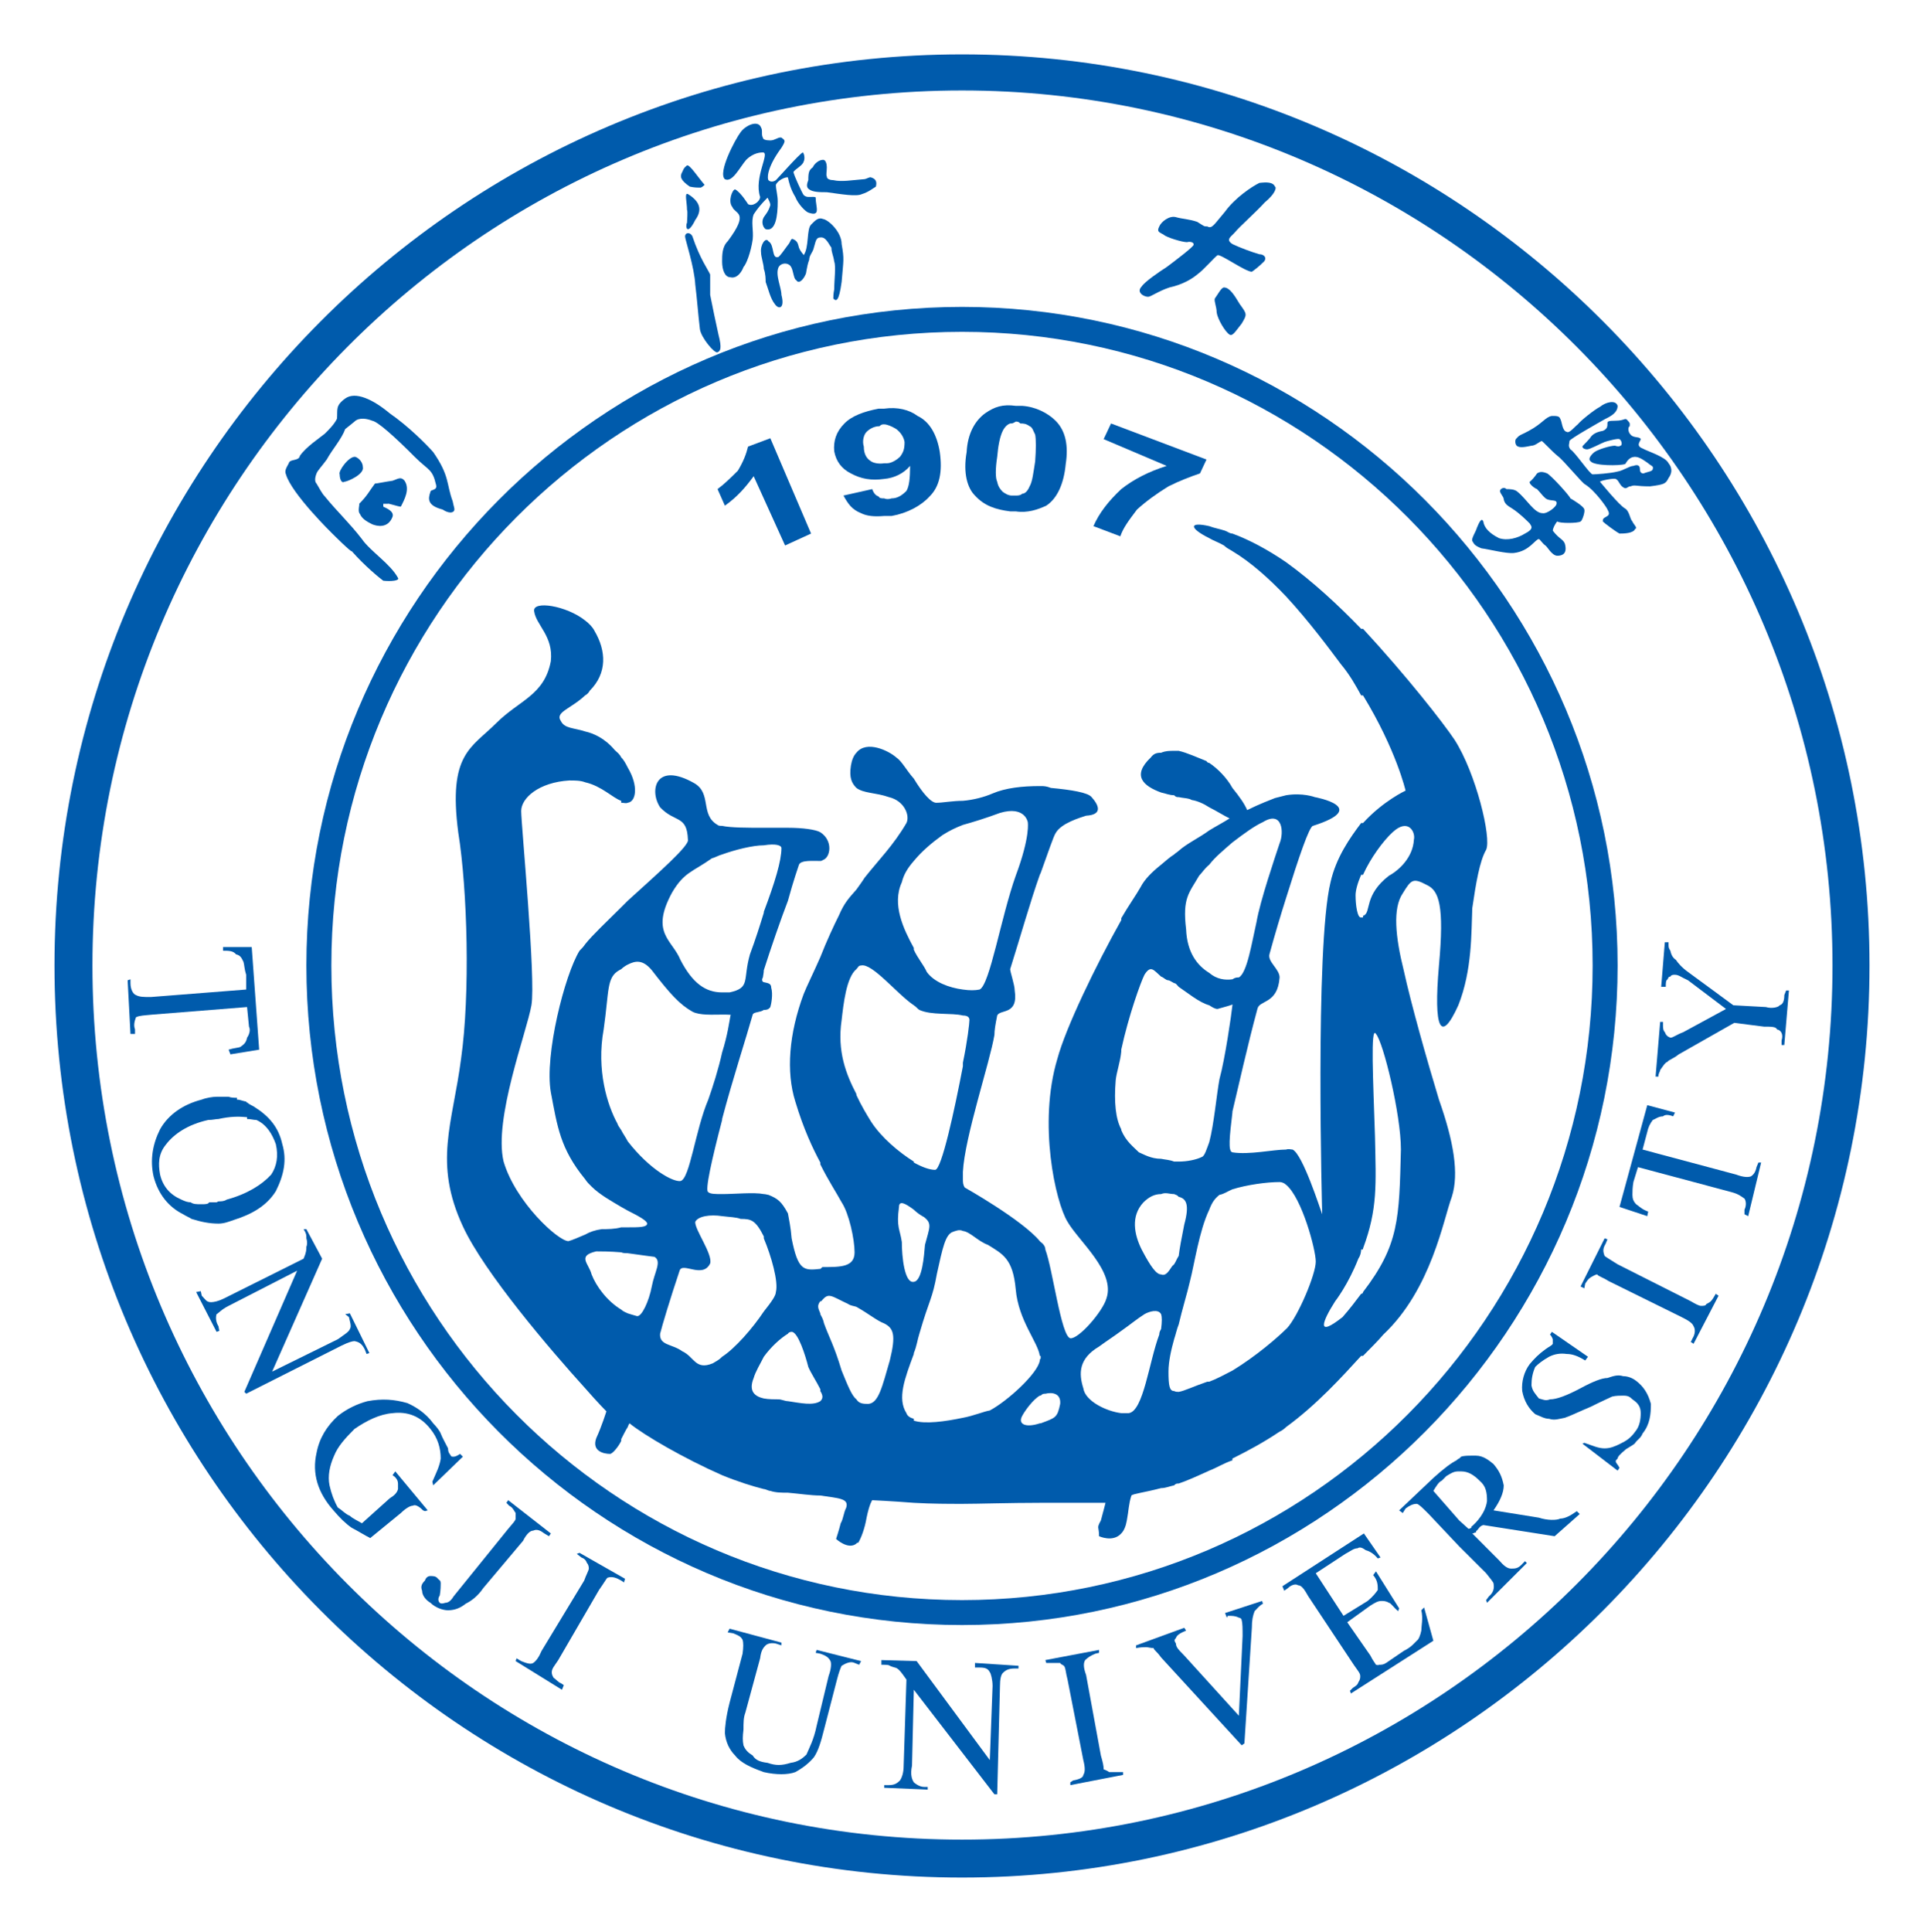 <?xml version="1.0" encoding="UTF-8"?>
<svg xmlns="http://www.w3.org/2000/svg" xmlns:xlink="http://www.w3.org/1999/xlink" width="252pt" height="253pt" viewBox="0 0 252 253" version="1.1">
<g id="surface1">
<path style=" stroke:none;fill-rule:evenodd;fill:rgb(0%,35.686%,67.451%);fill-opacity:1;" d="M 7.137 126.438 C 7.137 192.344 60.387 245.879 126.008 245.879 L 126.008 240.91 C 63.059 240.91 12.109 189.672 12.109 126.438 C 12.109 63.328 63.059 11.848 126.008 11.848 C 188.828 11.848 240.016 63.328 240.016 126.438 C 240.016 189.672 188.828 240.91 126.008 240.91 L 126.008 245.879 C 191.496 245.879 244.863 192.344 244.863 126.438 C 244.863 60.668 191.496 7.121 126.008 7.121 C 60.387 7.121 7.137 60.668 7.137 126.438 "/>
<path style=" stroke:none;fill-rule:evenodd;fill:rgb(0%,35.686%,67.451%);fill-opacity:1;" d="M 40.129 126.438 C 40.129 174.047 78.574 212.809 126.008 212.809 L 126.008 209.543 C 80.398 209.543 43.402 172.352 43.402 126.438 C 43.402 80.648 80.398 43.457 126.008 43.457 C 171.602 43.457 208.598 80.648 208.598 126.438 C 208.598 172.352 171.602 209.543 126.008 209.543 L 126.008 212.809 C 173.305 212.809 211.871 174.047 211.871 126.438 C 211.871 78.953 173.305 40.191 126.008 40.191 C 78.574 40.191 40.129 78.953 40.129 126.438 "/>
<path style=" stroke:none;fill-rule:evenodd;fill:rgb(0%,35.686%,67.451%);fill-opacity:1;" d="M 97.98 58.484 C 97.738 59.461 97.379 60.426 96.648 61.637 C 95.676 62.602 94.945 63.328 93.984 64.051 L 94.945 66.223 C 96.648 65.016 97.738 63.691 98.715 62.363 L 102.828 71.434 L 106.23 69.875 L 100.895 57.391 Z M 97.98 58.484 "/>
<path style=" stroke:none;fill-rule:evenodd;fill:rgb(0%,35.686%,67.451%);fill-opacity:1;" d="M 115.809 65.266 L 115.809 67.57 C 114.473 67.688 113.504 67.57 112.781 67.207 C 111.566 66.723 111.078 65.98 110.473 64.898 L 114.238 64.051 C 114.473 64.66 114.719 64.898 115.082 65.016 C 115.199 65.266 115.445 65.266 115.809 65.266 M 115.809 53.516 L 115.809 55.574 C 115.559 55.574 115.445 55.574 115.199 55.812 C 114.473 55.812 113.875 56.184 113.504 56.551 C 113.141 56.914 112.902 57.754 113.141 58.484 C 113.141 59.461 113.504 60.062 114.109 60.426 C 114.473 60.668 115.199 60.773 115.809 60.668 L 115.809 62.719 C 114.109 62.957 112.781 62.719 111.449 62 C 110.234 61.387 109.508 60.426 109.262 59.09 C 109.145 57.754 109.508 56.551 110.598 55.457 C 111.566 54.469 113.141 53.887 115.082 53.516 Z M 120.18 54.469 C 119.086 53.641 117.508 53.273 115.809 53.516 L 115.809 55.574 C 116.18 55.574 116.785 55.812 117.387 56.184 C 117.875 56.551 118.359 57.145 118.477 57.879 C 118.477 58.73 118.359 59.203 117.875 59.828 C 117.508 60.18 116.785 60.668 116.18 60.668 L 115.809 60.668 L 115.809 62.719 C 117.145 62.602 118.359 62 119.203 61.012 C 119.203 62.602 119.086 63.691 118.723 64.289 C 118.121 64.898 117.508 65.266 116.785 65.266 C 116.422 65.391 116.055 65.391 115.809 65.266 L 115.809 67.57 L 116.785 67.57 C 118.84 67.207 120.656 66.223 121.754 65.016 C 123.094 63.691 123.449 61.75 123.094 59.203 C 122.723 56.914 121.754 55.211 120.18 54.469 "/>
<path style=" stroke:none;fill-rule:evenodd;fill:rgb(0%,35.686%,67.451%);fill-opacity:1;" d="M 133.035 53.148 L 133.035 55.211 C 132.672 55.457 132.547 55.457 132.309 55.457 C 131.938 55.574 131.574 55.938 131.336 56.426 C 130.973 57.145 130.73 58.367 130.609 59.828 C 130.367 61.387 130.367 62.602 130.609 63.09 C 130.73 63.691 130.973 64.051 131.336 64.41 C 131.699 64.66 132.062 64.898 132.547 64.898 L 133.035 64.898 L 133.035 66.969 L 132.309 66.969 C 130.367 66.723 128.906 66.223 127.699 64.898 C 126.727 63.934 126.117 62 126.609 59.203 C 126.727 56.789 127.699 55.094 129.027 54.125 C 130.246 53.273 131.336 52.91 133.035 53.148 M 133.879 53.148 L 133.035 53.148 L 133.035 55.211 C 133.277 55.211 133.398 55.211 133.641 55.457 C 134.004 55.457 134.367 55.457 134.855 55.812 C 135.215 55.938 135.332 56.426 135.582 56.914 C 135.703 57.508 135.703 58.848 135.582 60.426 C 135.332 62 135.215 63.09 134.855 63.691 C 134.613 64.289 134.25 64.66 133.879 64.66 C 133.641 64.898 133.277 64.898 133.035 64.898 L 133.035 66.969 C 134.613 67.207 135.941 66.723 137.035 66.223 C 138.488 65.266 139.344 63.328 139.586 60.773 C 139.957 58.367 139.586 56.426 138.254 55.094 C 137.273 54.125 135.703 53.273 133.879 53.148 "/>
<path style=" stroke:none;fill-rule:evenodd;fill:rgb(0%,35.686%,67.451%);fill-opacity:1;" d="M 145.523 55.457 L 144.555 57.508 L 152.805 61.012 C 150.504 61.75 148.555 62.719 146.859 64.051 C 145.168 65.637 143.953 67.207 143.219 68.902 L 146.738 70.234 C 147.102 69.145 147.828 68.176 148.926 66.723 C 150.129 65.637 151.469 64.66 153.043 63.691 C 154.5 62.957 156.078 62.363 157.168 62 L 158.02 60.18 Z M 145.523 55.457 "/>
<path style=" stroke:none;fill-rule:evenodd;fill:rgb(0%,35.686%,67.451%);fill-opacity:1;" d="M 56.738 59.203 C 55.773 58.121 53.477 55.812 51.039 54.125 C 48.867 52.305 46.555 51.223 45.219 52.184 C 43.887 53.148 44.25 53.641 44.137 54.844 C 43.766 55.574 43.16 56.184 42.551 56.789 C 41.824 57.391 40.129 58.484 39.281 59.688 C 39.156 60.426 37.941 60.062 37.824 60.668 C 37.578 61.148 37.215 61.637 37.453 62.121 C 38.188 64.66 43.523 69.875 43.523 69.875 C 43.523 69.875 46.074 72.418 46.074 72.18 C 47.77 74.113 49.707 75.688 50.199 76.051 C 51.164 76.164 52.379 76.051 52.129 75.688 C 51.164 73.863 48.492 72.18 47.406 70.598 C 45.828 68.543 44.137 66.969 42.551 65.016 C 42.195 64.66 41.824 63.934 41.461 63.328 C 41.219 63.09 41.219 62.602 41.461 62 C 41.582 61.637 42.195 61.012 42.797 60.18 C 43.523 58.848 44.738 57.508 45.219 56.184 C 45.703 55.812 46.43 55.211 46.43 55.211 C 47.039 54.605 48.133 54.844 48.742 55.094 C 49.473 55.211 51.648 57.145 54.316 59.828 C 56.133 61.637 56.629 61.387 57.102 63.445 C 57.355 64.289 56.375 64.051 56.375 64.41 C 56.02 65.391 56.02 66.223 57.961 66.723 C 58.32 66.969 59.051 67.316 59.41 66.969 C 59.652 66.723 59.41 66.348 59.289 65.637 C 58.438 63.328 58.926 62.363 56.738 59.203 "/>
<path style=" stroke:none;fill-rule:evenodd;fill:rgb(0%,35.686%,67.451%);fill-opacity:1;" d="M 47.527 61.148 C 47.527 60.668 47.156 60.062 46.555 59.828 C 45.703 59.688 44.25 61.75 44.492 62.121 C 44.492 62.719 44.738 63.328 45.102 63.09 C 45.465 63.09 47.77 62.121 47.527 61.148 "/>
<path style=" stroke:none;fill-rule:evenodd;fill:rgb(0%,35.686%,67.451%);fill-opacity:1;" d="M 51.41 62.957 C 50.438 63.09 49.348 63.328 49.109 63.328 C 48.379 64.289 48.133 64.898 47.039 65.98 C 47.156 65.98 46.793 66.969 47.156 67.316 C 47.406 67.926 48.016 68.293 48.742 68.656 C 49.348 68.902 50.801 69.258 51.41 67.688 C 51.648 66.969 50.676 66.586 50.199 66.348 L 50.199 65.98 L 50.801 65.98 C 50.801 65.867 52.129 66.348 52.5 66.348 C 52.988 65.391 53.715 64.051 52.988 62.957 C 52.5 62.363 52.129 62.719 51.41 62.957 "/>
<path style=" stroke:none;fill-rule:evenodd;fill:rgb(0%,35.686%,67.451%);fill-opacity:1;" d="M 91.801 24.57 C 92.035 24.441 92.035 24.441 92.289 24.207 C 91.438 23.238 90.348 21.535 89.984 21.66 C 89.73 21.898 89.613 21.898 89.367 22.508 C 89.012 23.121 89.125 23.594 90.348 24.441 C 90.945 24.57 91.309 24.57 91.801 24.57 "/>
<path style=" stroke:none;fill-rule:evenodd;fill:rgb(0%,35.686%,67.451%);fill-opacity:1;" d="M 100.531 25.883 C 100.648 26.148 100.895 26.504 100.895 26.867 C 100.648 27.711 100.285 28.074 100.043 28.438 C 99.68 29.051 99.922 29.77 100.285 30.012 C 101.621 30.383 101.863 28.188 101.863 26.379 C 101.863 25.535 101.621 24.801 101.621 24.207 C 101.863 23.594 102.949 23.121 103.199 23.238 C 103.32 23.84 103.555 24.801 104.164 25.785 C 104.527 26.734 105.504 27.711 105.867 27.836 C 107.566 28.438 106.832 27.105 106.832 25.883 C 106.832 25.785 106.594 25.785 106.469 25.785 C 105.988 25.785 105.625 25.883 105.254 25.535 C 105.137 25.414 103.926 22.883 103.926 22.508 C 104.164 22.145 105.137 21.66 105.254 21.176 C 105.504 20.68 105.254 19.965 105.137 19.965 C 104.645 20.211 101.984 23.238 101.621 23.594 C 101.266 23.84 100.895 23.84 100.648 23.594 C 100.531 23.469 100.285 22.145 102.348 19.352 C 102.949 18.391 102.828 18.391 102.348 18.02 C 101.984 17.902 101.496 18.391 100.895 18.391 C 100.285 18.391 99.922 18.258 99.922 18.02 C 99.68 17.664 99.922 17.059 99.68 16.695 C 99.316 15.719 97.738 16.332 97.016 17.297 C 96.285 18.258 93.984 22.625 94.945 23.469 C 95.922 23.957 96.898 21.898 97.738 20.93 C 98.715 19.965 99.68 19.965 99.922 19.965 C 100.895 19.965 98.715 23.238 99.559 25.785 C 99.559 26.379 98.59 27.105 97.98 26.734 C 97.98 26.734 97.016 25.172 96.285 24.801 C 95.922 24.801 95.312 26.379 95.922 27.105 C 96.285 28.074 98.227 27.711 95.312 31.598 C 94.582 32.309 94.582 33.418 94.582 34.254 C 94.582 35.344 94.945 36.312 95.676 36.312 C 96.648 36.551 97.262 35.344 97.379 34.973 C 97.738 34.625 98.344 33.055 98.59 31.34 C 98.715 30.145 98.344 29.051 98.715 28.074 C 99.195 27.344 99.68 26.734 100.531 25.883 "/>
<path style=" stroke:none;fill-rule:evenodd;fill:rgb(0%,35.686%,67.451%);fill-opacity:1;" d="M 91.066 28.805 C 92.035 27.473 91.672 26.379 90.102 25.414 C 89.613 25.172 89.984 26.504 89.984 27.473 C 90.102 27.711 89.984 28.805 89.984 29.168 C 89.73 29.652 89.984 30.984 91.066 28.805 "/>
<path style=" stroke:none;fill-rule:evenodd;fill:rgb(0%,35.686%,67.451%);fill-opacity:1;" d="M 93.016 38.617 L 93.016 35.949 C 92.77 35.344 91.672 33.891 90.703 30.984 C 90.457 30.383 89.73 30.383 89.73 30.984 C 89.73 31.34 90.945 34.973 91.066 37.281 C 91.309 39.23 91.438 41.16 91.672 43.094 C 91.801 44.184 93.621 46.371 93.984 46.129 C 94.344 45.996 94.582 45.637 94.105 43.82 C 93.734 42.137 93.371 40.43 93.016 38.617 "/>
<path style=" stroke:none;fill-rule:evenodd;fill:rgb(0%,35.686%,67.451%);fill-opacity:1;" d="M 114.109 23.238 C 113.875 23.121 113.504 23.469 113.141 23.469 C 111.566 23.594 110.234 23.84 109.145 23.594 C 108.773 23.594 108.293 23.469 108.293 23.121 C 108.172 22.883 108.293 22.508 108.293 21.898 C 108.293 21.535 108.172 20.93 107.809 20.93 C 107.195 20.93 106.594 21.535 106.469 21.898 C 105.988 22.262 105.867 22.508 105.867 23.594 C 105.625 24.207 105.625 24.57 105.988 24.801 C 106.469 25.172 107.441 25.172 108.293 25.172 C 110.113 25.414 112.168 25.785 112.902 25.414 C 113.746 25.172 114.473 24.57 114.719 24.441 C 114.844 23.957 114.844 23.469 114.109 23.238 "/>
<path style=" stroke:none;fill-rule:evenodd;fill:rgb(0%,35.686%,67.451%);fill-opacity:1;" d="M 107.809 28.68 C 107.195 28.438 106.832 28.805 106.23 29.418 C 105.625 30.012 105.988 32.434 105.254 33.418 C 105.254 33.293 104.891 33.055 104.645 32.434 C 104.527 32.078 104.527 31.598 103.926 31.34 C 103.555 31.098 103.555 31.715 103.199 32.078 C 102.59 32.922 102.227 33.418 101.984 33.637 C 101.012 34.012 101.496 32.078 100.648 31.598 C 100.285 30.984 99.559 32.078 99.68 33.055 C 99.68 33.637 100.043 34.625 100.043 35.211 C 100.285 35.832 100.285 36.676 100.285 36.922 C 100.648 37.891 100.895 39.098 101.496 39.836 C 101.984 40.555 102.828 40.43 102.348 38.617 C 102.348 37.645 101.496 35.949 101.984 34.973 C 102.348 34.379 103.199 34.379 103.555 34.863 C 103.926 35.344 103.926 36.551 104.281 36.676 C 104.645 37.281 105.254 36.551 105.504 35.949 C 105.625 35.832 105.625 34.973 105.988 34.012 C 105.988 33.418 106.469 33.055 106.594 32.434 C 106.832 31.715 106.832 31.098 107.441 31.098 C 108.172 30.984 108.531 31.961 108.895 32.434 C 108.895 33.055 109.145 33.418 109.262 34.254 C 109.508 34.863 109.262 36.676 109.262 37.891 C 109.145 38.496 109.145 38.867 109.145 39.098 C 109.508 39.465 109.871 39.59 110.234 36.922 C 110.473 34.012 110.598 34.012 110.234 31.961 C 110.234 30.383 108.531 28.805 107.809 28.68 "/>
<path style=" stroke:none;fill-rule:evenodd;fill:rgb(0%,35.686%,67.451%);fill-opacity:1;" d="M 164.941 23.957 C 163.965 24.441 161.781 25.883 160.453 27.711 C 159 29.418 158.746 30.012 158.133 29.652 C 157.656 29.652 157.777 29.652 156.805 29.051 C 155.715 28.68 154.863 28.68 154.02 28.438 C 153.168 28.188 152.078 29.051 151.84 29.652 C 151.469 30.383 151.84 30.383 152.434 30.746 C 152.805 31.098 154.863 31.715 155.477 31.715 C 155.836 31.598 156.441 31.715 156.324 32.078 C 156.324 32.309 153.781 34.254 152.805 34.973 C 151.84 35.586 149.898 36.922 149.535 37.52 C 148.801 38.254 149.773 38.867 150.379 38.867 C 150.734 38.867 151.707 38.129 153.168 37.645 C 154.863 37.281 156.078 36.551 156.805 35.949 C 157.656 35.344 159.109 33.637 159.473 33.418 C 159.957 33.293 163.113 35.586 163.965 35.586 C 164.324 35.344 164.941 34.863 165.418 34.379 C 166.027 33.891 165.656 33.293 164.941 33.293 C 164.086 33.055 162.387 32.434 161.418 31.961 C 160.453 31.34 161.289 30.984 161.781 30.383 C 162.262 29.77 164.574 27.711 165.656 26.504 C 166.992 25.414 167.242 24.57 166.992 24.441 C 166.754 23.84 165.906 23.84 164.941 23.957 "/>
<path style=" stroke:none;fill-rule:evenodd;fill:rgb(0%,35.686%,67.451%);fill-opacity:1;" d="M 160.312 37.645 C 159.957 37.645 159.473 38.617 159.109 39.098 C 159 39.465 159.355 40.191 159.355 40.918 C 159.473 41.77 160.453 43.457 161.047 43.82 C 161.418 44.066 161.781 43.457 162.633 42.375 C 163.352 41.16 163.352 41.16 162.387 39.836 C 161.652 38.617 161.047 37.645 160.312 37.645 "/>
<path style=" stroke:none;fill-rule:evenodd;fill:rgb(0%,35.686%,67.451%);fill-opacity:1;" d="M 218.543 60.668 C 218.18 59.828 215.754 59.09 215.141 58.73 C 214.172 58.367 214.898 57.754 214.898 57.508 C 214.785 57.145 213.938 57.391 213.57 56.914 C 213.207 56.551 213.207 55.938 213.449 55.812 C 213.449 55.574 213.57 55.457 213.207 55.094 C 212.844 54.605 212.844 55.094 211.629 55.094 C 210.539 55.094 210.539 55.211 210.539 55.457 C 210.539 55.812 210.539 56.184 209.93 56.426 C 209.203 56.551 208.598 56.789 208.238 57.391 C 207.625 58.121 207.262 58.367 207.262 58.484 C 207.262 58.73 207.625 58.848 207.871 58.848 C 208.238 58.848 209.566 58.121 210.168 57.879 C 210.539 57.754 211.871 57.391 212.117 57.508 C 212.48 57.754 212.48 58.367 212.234 58.367 C 212.117 58.484 211.871 58.484 211.516 58.367 C 210.902 58.367 209.328 58.848 208.832 59.203 C 208.238 59.688 207.988 60.18 208.352 60.426 C 208.832 61.012 212.117 61.012 212.844 60.773 C 212.961 60.773 213.207 59.828 214.172 59.828 C 214.785 59.828 215.512 60.426 215.875 60.668 C 216.23 61.012 216.605 61.012 216.48 61.387 C 216.48 61.75 215.875 61.75 215.262 62 C 214.898 62 214.785 61.75 214.785 61.387 C 214.785 61.012 214.539 60.773 213.938 61.012 C 213.449 61.012 212.598 61.637 211.871 61.75 C 210.902 62 208.965 62.121 208.598 62.121 C 208.238 62.121 206.297 59.203 205.684 58.848 C 205.332 58.367 205.562 58.121 205.562 57.754 C 205.562 57.508 209.203 55.457 210.289 54.844 C 211.629 54.23 211.871 53.641 211.871 53.148 C 211.629 52.305 210.289 52.672 209.566 53.273 C 208.832 53.641 207.016 55.094 206.652 55.574 C 206.172 55.938 205.562 56.789 205.199 56.551 C 204.594 56.426 204.594 55.211 204.355 54.844 C 204.23 54.469 203.867 54.469 203.258 54.469 C 202.406 54.605 202.043 55.457 200.234 56.426 C 199.375 56.914 199.02 56.914 198.656 57.391 C 198.41 57.508 198.41 58.121 198.656 58.367 C 199.02 58.73 199.984 58.484 200.59 58.367 C 201.078 58.367 201.562 57.879 201.926 57.754 C 202.043 57.754 203.258 59.09 203.984 59.688 C 204.719 60.18 207.262 63.328 207.625 63.445 C 208.965 64.289 210.539 66.586 210.539 66.723 C 210.656 66.969 210.902 67.316 210.539 67.57 C 209.93 67.926 209.93 67.926 209.93 68.293 C 210.168 68.543 211.629 69.625 212.117 69.875 C 212.598 69.875 213.938 69.875 214.172 69.258 C 214.539 69.145 213.938 68.656 213.812 68.293 C 213.449 67.926 213.449 66.969 212.844 66.586 C 212.117 66.223 209.566 63.09 209.566 63.09 C 209.566 62.957 211.266 62.602 211.629 62.719 C 212.117 62.957 212.117 63.691 212.844 63.934 C 213.207 63.934 213.207 63.691 213.57 63.691 C 214.172 63.445 214.172 63.691 216.113 63.691 C 218.055 63.445 218.18 63.328 218.543 62.602 C 218.906 62.121 219.145 61.387 218.543 60.668 "/>
<path style=" stroke:none;fill-rule:evenodd;fill:rgb(0%,35.686%,67.451%);fill-opacity:1;" d="M 205.684 65.266 C 205.562 64.898 203.258 62.363 202.652 62 C 202.043 61.75 201.68 61.75 201.316 62 C 201.078 62.363 200.59 62.957 200.352 63.09 C 200.234 63.328 200.953 63.934 201.316 64.051 C 201.68 64.41 202.289 65.266 202.652 65.391 C 203.258 65.637 203.984 65.391 203.867 65.98 C 203.867 66.348 202.652 67.316 202.043 67.207 C 200.953 67.207 199.984 65.391 198.77 64.41 C 198.41 64.051 197.68 64.051 197.32 64.051 C 196.957 63.691 196.469 64.051 196.469 64.289 C 196.469 64.66 196.957 65.016 196.957 65.391 C 197.078 65.98 197.441 66.223 198.047 66.586 C 199.02 67.207 199.984 68.176 200.352 68.543 C 200.59 68.902 200.953 69.258 199.738 69.875 C 198.77 70.477 197.441 70.84 196.344 70.477 C 195.133 69.875 194.402 69.145 194.281 68.293 C 194.039 67.688 193.68 68.543 193.43 69.145 C 193.312 69.625 192.703 70.477 192.836 70.84 C 193.066 71.195 193.066 71.434 194.039 71.809 C 195.016 71.93 197.32 72.535 198.293 72.418 C 200.352 72.18 201.078 70.598 201.562 70.598 C 201.68 70.598 202.043 71.195 202.406 71.434 C 202.652 71.566 203.258 72.781 203.984 72.781 C 204.594 72.781 205.332 72.535 204.957 71.195 C 204.719 70.598 204.23 70.598 203.379 69.5 C 203.379 69.145 203.867 68.293 203.984 68.293 C 204.23 68.543 206.652 68.543 207.016 68.293 C 207.262 68.176 207.625 66.969 207.508 66.723 C 207.508 66.348 205.926 65.391 205.684 65.266 "/>
<path style=" stroke:none;fill-rule:evenodd;fill:rgb(0%,35.686%,67.451%);fill-opacity:1;" d="M 76.641 123.652 C 76.395 124.023 76.152 124.262 75.906 124.504 C 73.965 127.652 71.297 138.188 72.148 143.035 C 73 147.516 73.363 150.422 76.641 154.426 Z M 76.641 81.258 L 76.641 91.066 C 74.699 92.887 72.637 93.25 73.477 94.449 C 73.965 95.422 75.18 95.309 76.641 95.789 L 76.641 102.445 C 76.027 102.207 75.305 102.207 74.578 102.207 C 70.57 102.445 68.266 104.512 68.266 106.211 C 68.266 108.027 70.207 128.246 69.605 131.648 C 68.992 135.164 64.625 146.543 65.961 152.117 C 67.539 157.449 73.121 162.535 74.453 162.535 C 74.938 162.414 75.781 162.039 76.641 161.676 L 76.641 181.797 C 72.148 176.844 63.418 166.652 60.625 160.594 C 56.738 152.242 59.289 147.152 60.387 138.668 C 61.594 130.191 61.23 116.496 60.016 108.988 C 58.684 98.699 61.719 97.98 64.996 94.699 C 68.02 91.68 71.297 91.066 72.148 86.586 C 72.512 83.309 70.207 81.852 69.965 80.051 C 69.719 78.59 74.215 79.316 76.641 81.258 M 76.641 91.066 L 76.641 81.258 C 77.121 81.621 77.605 82.105 77.848 82.59 C 79.422 85.246 79.539 88.152 77.242 90.453 C 77.121 90.703 76.879 90.945 76.641 91.066 M 76.641 102.445 C 78.82 102.941 80.273 104.512 81.363 104.871 L 81.363 105.125 L 81.363 99.191 C 81.117 98.699 80.875 98.578 80.52 98.23 C 79.184 96.645 77.723 96.039 76.641 95.789 Z M 76.641 154.426 C 76.879 154.797 77.121 155.035 77.484 155.391 C 78.574 156.473 80.148 157.328 81.363 158.055 L 81.363 147.996 C 81.117 147.641 80.875 147.266 80.875 147.152 C 79.539 144.73 78.094 140.133 79.066 134.801 C 79.793 129.711 79.422 128 81.117 127.051 L 81.363 126.918 L 81.363 118.812 C 79.422 120.746 77.605 122.441 76.641 123.652 Z M 76.641 181.797 C 78.34 183.742 79.422 184.824 79.422 184.824 C 79.422 184.824 78.82 186.766 78.094 188.34 C 77.484 190.043 79.066 190.398 79.918 190.398 C 80.148 190.398 80.875 189.672 81.363 188.703 L 81.363 171.5 C 79.539 170.406 78.094 168.473 77.484 166.895 C 77.121 165.457 75.543 164.469 78.094 163.875 C 78.574 163.875 79.918 163.875 81.363 164 L 81.363 160.727 C 80.52 160.965 79.539 160.965 78.82 160.965 C 77.961 161.082 77.242 161.328 76.641 161.676 Z M 82.215 171.992 L 82.215 186.883 C 81.973 187.246 81.609 187.973 81.363 188.461 L 81.363 171.5 C 81.609 171.75 81.973 171.863 82.215 171.992 M 82.215 160.727 L 82.215 164.117 C 81.973 164.117 81.609 164.117 81.363 164 L 81.363 160.727 Z M 82.215 149.461 L 82.215 158.535 L 81.363 158.055 L 81.363 147.996 C 81.609 148.488 81.973 148.973 82.215 149.461 M 82.215 117.961 L 82.215 126.32 C 81.973 126.438 81.609 126.68 81.363 126.918 L 81.363 118.812 Z M 82.215 100.512 L 82.215 105.125 C 81.973 105.242 81.734 105.125 81.363 105.125 L 81.363 99.191 C 81.734 99.551 81.973 100.035 82.215 100.512 M 94.582 193.188 C 96.648 194.035 98.59 194.641 100.043 195.004 L 100.043 183.137 C 98.953 182.891 97.98 182.273 98.715 180.457 C 98.953 179.621 99.559 178.648 100.043 177.676 L 100.043 171.75 C 98.59 173.934 96.285 176.578 94.582 177.676 Z M 100.043 108.402 C 97.98 108.402 95.676 108.402 94.582 108.152 L 94.582 111.898 C 96.285 111.285 98.59 110.699 100.043 110.699 Z M 94.582 146.543 C 95.922 141.457 97.738 135.891 98.59 132.867 C 98.715 132.492 99.559 132.613 100.043 132.254 L 100.043 128.621 C 99.922 128.621 99.68 128.375 99.922 128 C 99.922 127.895 100.043 127.406 100.043 127.051 L 100.043 119.41 L 100.043 119.531 C 99.559 121.113 98.953 123.039 98.227 124.98 C 97.262 128.375 98.344 129.348 95.559 129.961 L 94.582 129.961 L 94.582 132.867 C 95.312 132.867 95.922 132.867 95.676 132.988 C 95.559 133.582 95.312 135.527 94.582 137.824 Z M 100.043 156.371 C 98.715 156.117 96.285 156.371 94.582 156.371 L 94.582 159.262 C 95.559 159.387 96.402 159.387 97.016 159.625 C 98.344 159.625 98.953 159.746 100.043 161.922 L 100.043 162.172 Z M 100.043 195.004 L 100.043 183.137 C 100.648 183.254 101.496 183.254 101.984 183.254 C 102.348 183.254 102.828 183.492 103.199 183.492 L 103.199 195.48 C 102.348 195.48 101.621 195.48 100.895 195.242 C 100.648 195.242 100.285 195.004 100.043 195.004 M 100.043 127.051 L 100.043 119.41 C 101.496 115.539 102.348 112.75 102.348 111.059 C 102.348 110.699 101.621 110.445 100.043 110.699 L 100.043 108.402 L 103.199 108.402 L 103.199 117.961 C 102.227 120.5 101.012 124.023 100.043 127.051 M 100.043 132.254 C 100.285 132.254 100.648 132.254 100.895 131.879 C 101.012 131.531 101.266 130.191 101.012 129.348 C 101.012 128.746 100.531 128.746 100.043 128.621 Z M 103.199 158.906 L 103.199 174.66 C 102.227 175.254 101.012 176.34 100.043 177.676 L 100.043 171.75 C 101.012 170.531 101.621 169.68 101.621 169.203 C 101.984 167.863 101.012 164.469 100.043 162.172 L 100.043 156.371 C 100.285 156.371 100.531 156.473 100.648 156.473 C 101.863 156.965 102.348 157.328 103.199 158.906 M 103.199 195.48 C 104.645 195.605 106.23 195.848 107.441 195.848 L 107.441 183.492 C 106.469 184.105 104.891 183.742 103.199 183.492 Z M 103.199 117.961 C 103.926 115.301 104.527 113.605 104.645 113.238 C 104.891 112.617 106.469 112.75 107.441 112.75 L 107.441 108.988 C 106.832 108.633 105.137 108.402 103.199 108.402 Z M 107.441 166.168 C 105.254 166.406 104.527 166.406 103.684 162.172 C 103.555 160.594 103.32 159.625 103.199 158.906 L 103.199 174.66 C 103.32 174.414 103.684 174.414 103.684 174.414 C 104.527 174.414 105.504 177.562 105.867 179.008 C 106.23 179.852 106.957 180.941 107.441 181.922 L 107.441 182.164 L 107.441 171.992 C 107.195 171.379 106.957 171.012 107.441 170.406 Z M 107.441 125.348 C 106.594 127.289 105.625 129.234 105.254 130.191 C 103.32 135.402 102.949 140.371 104.164 144.242 C 105.254 147.883 106.469 150.422 107.441 152.242 L 107.441 152.48 Z M 107.441 195.848 L 107.441 183.492 C 107.809 183.137 107.809 182.766 107.441 182.164 L 107.441 172.102 C 107.566 172.352 107.809 172.715 107.93 173.312 C 108.531 175.008 109.262 176.215 110.234 179.488 C 111.078 181.559 111.566 182.766 112.168 183.254 L 112.168 202.148 C 111.078 203.004 109.508 201.535 109.508 201.535 C 109.508 201.535 109.871 200.445 110.113 199.484 C 110.473 198.871 110.473 198.145 110.84 197.426 C 111.203 196.219 109.871 196.219 107.441 195.848 M 107.441 112.75 C 107.566 112.75 107.566 112.75 107.809 112.617 C 108.773 112.273 109.145 110.09 107.441 108.988 Z M 112.168 116.496 L 112.168 126.918 C 110.84 128 110.473 131.531 110.234 133.582 C 109.625 137.711 110.84 140.73 112.168 143.277 L 112.168 171.137 C 111.805 171.012 111.449 171.012 111.078 170.762 C 108.773 169.68 108.531 169.203 107.566 170.406 L 107.441 170.406 L 107.441 166.168 C 107.566 166.168 107.566 165.93 107.809 165.93 C 110.113 165.93 111.93 165.93 111.93 164 C 111.93 162.297 111.203 158.906 110.234 157.449 C 109.508 156.117 108.531 154.664 107.441 152.48 L 107.441 125.348 C 108.293 123.164 109.262 121.113 109.871 119.895 C 110.598 118.199 111.203 117.598 112.168 116.496 M 112.168 98.578 L 112.168 103.184 C 111.566 102.57 111.203 101.863 111.449 100.27 C 111.566 99.551 111.805 98.949 112.168 98.578 M 112.168 202.148 C 112.168 202.027 112.414 202.027 112.414 202.027 C 112.781 201.422 113.258 200.207 113.504 198.75 C 113.875 196.941 114.238 196.461 114.238 196.461 C 114.238 196.461 116.785 196.578 119.691 196.805 L 119.691 185.801 C 119.203 185.668 118.84 185.43 118.723 185.062 C 117.508 183.137 118.477 180.582 119.691 177.312 L 119.691 167.863 C 118.477 168.102 118.121 164.594 118.121 162.652 C 117.875 160.965 117.387 160.727 117.75 158.055 C 117.75 157.094 118.723 157.699 119.691 158.418 L 119.691 152.117 C 117.75 150.906 115.445 148.973 114.109 146.914 C 113.504 145.949 112.781 144.73 112.168 143.402 L 112.168 143.277 L 112.168 171.137 C 113.875 172.102 114.844 172.949 115.809 173.312 C 117.023 173.934 117.387 174.77 116.543 178.164 C 115.559 181.559 115.082 183.742 113.746 183.848 C 113.141 183.848 112.531 183.848 112.168 183.254 Z M 119.691 101.965 C 118.723 100.883 118.121 99.668 117.387 99.191 C 116.422 98.328 113.504 96.891 112.168 98.578 L 112.168 103.184 C 113.141 103.91 114.719 103.785 116.422 104.387 C 118.477 104.871 119.203 106.82 118.723 107.781 C 117.023 110.699 115.082 112.617 113.258 114.926 C 112.781 115.664 112.414 116.145 112.168 116.496 L 112.168 126.918 C 112.414 126.68 112.414 126.438 112.781 126.438 C 114.238 126.082 117.508 130.191 119.691 131.648 L 119.691 124.141 C 118.359 121.707 116.785 118.449 118.121 115.539 C 118.359 114.562 118.84 113.727 119.691 112.75 Z M 126.117 139.633 L 126.117 161.203 C 125.637 160.965 125.156 161.203 124.785 161.328 C 123.812 161.676 123.449 163.496 122.723 166.77 C 122.117 170.168 121.754 170.043 120.418 174.66 C 120.18 175.383 120.062 176.34 119.691 177.191 L 119.691 177.312 L 119.691 167.863 C 120.789 167.746 121.031 164.469 121.152 163.023 C 121.754 160.727 122.117 160.238 121.031 159.387 C 120.789 159.262 120.18 158.906 119.691 158.418 L 119.691 152.117 L 119.691 152.242 C 120.789 152.844 121.754 153.199 122.48 153.199 C 123.332 153.199 125.027 145.332 126.117 139.633 M 126.117 129.586 L 126.117 132.988 C 124.664 132.613 121.996 132.988 120.418 132.254 C 120.18 132.129 120.062 131.879 119.691 131.648 L 119.691 124.141 L 119.691 124.371 C 120.18 125.469 121.031 126.438 121.391 127.289 C 122.359 128.621 124.297 129.348 126.117 129.586 M 119.691 196.805 L 119.691 185.801 L 119.691 186.043 C 121.152 186.527 123.812 186.156 126.117 185.668 L 126.117 196.941 L 125.754 196.941 C 124.422 196.941 121.996 196.941 119.691 196.805 M 126.117 104.871 L 126.117 108.027 C 125.156 108.402 124.422 108.746 123.449 109.359 C 122.117 110.32 120.789 111.418 119.691 112.75 L 119.691 101.965 C 120.789 103.785 121.996 105.242 122.723 105.125 C 123.449 105.125 124.785 104.871 126.117 104.871 M 126.117 196.941 C 128.062 196.941 132.309 196.805 136.191 196.805 L 136.305 196.805 L 136.305 186.395 L 136.191 186.395 C 134.367 187 133.277 186.527 133.879 185.43 C 134.25 184.711 135.332 183.254 136.191 182.766 L 136.305 182.766 L 136.305 177.926 C 136.305 177.926 136.191 177.926 136.191 178.164 C 135.941 179.852 131.938 183.492 129.641 184.711 C 128.906 184.824 127.453 185.43 126.117 185.668 Z M 136.305 162.652 L 136.191 162.535 C 133.879 159.746 126.363 155.516 126.363 155.516 C 126.117 155.152 126.117 154.797 126.117 154.426 L 126.117 153.457 C 126.363 148.84 129.641 139.168 130.246 135.527 C 130.246 134.922 130.367 134.195 130.609 132.988 C 130.973 132.129 133.398 132.988 132.902 129.711 C 132.902 128.984 132.309 127.289 132.309 126.918 C 133.641 122.695 134.977 117.961 136.191 114.562 L 136.305 114.324 L 136.305 102.941 L 136.191 102.941 C 133.879 102.941 131.699 103.184 130.004 103.91 C 128.906 104.387 127.453 104.762 126.117 104.871 L 126.117 108.027 C 127.453 107.656 129.027 107.176 130.973 106.457 C 134.25 105.484 134.613 107.656 134.613 107.656 C 134.613 107.656 134.977 109.484 133.035 114.688 C 131.094 120.145 129.641 128.984 128.305 129.586 C 127.699 129.711 126.973 129.711 126.117 129.586 L 126.117 132.988 C 126.727 132.988 126.973 133.211 126.973 133.582 C 126.973 133.949 126.727 136.258 126.117 139.168 L 126.117 161.203 C 127.09 161.328 128.062 162.535 129.395 163.023 C 131.336 164.234 132.672 164.832 133.035 168.84 C 133.398 172.949 135.941 175.742 136.191 177.562 L 136.305 177.562 Z M 136.305 114.324 C 137.273 111.656 138 109.484 138.254 109.121 C 138.98 107.781 141.516 107.07 142.254 106.82 C 144.434 106.695 143.953 105.484 142.977 104.387 C 142.492 103.785 140.32 103.434 137.645 103.184 C 137.035 102.941 136.672 102.941 136.305 102.941 Z M 146.859 120.5 L 146.859 137.711 C 146.738 139.043 146.25 140.371 146.133 141.457 C 145.895 144.367 146.133 146.543 146.859 147.883 L 146.859 174.289 C 145.895 175.008 144.918 175.629 143.953 176.34 C 141.277 177.926 141.277 179.852 141.891 181.797 C 142.137 183.492 144.918 184.824 146.859 185.062 L 146.859 200.816 C 145.773 202.027 143.953 201.18 143.953 201.18 C 143.953 199.844 143.59 200.207 144.191 199.113 C 144.555 197.793 144.797 196.805 144.797 196.805 L 136.305 196.805 L 136.305 186.395 C 138.254 185.668 138.488 185.668 138.859 183.848 C 138.98 182.516 137.883 182.273 136.918 182.516 C 136.672 182.516 136.555 182.516 136.305 182.766 L 136.305 162.652 C 136.672 162.902 136.918 163.266 136.918 163.637 C 137.883 166.168 138.98 175.008 140.188 175.254 C 141.277 175.383 144.434 171.75 144.918 170.043 C 146.133 166.539 141.277 162.535 139.824 160 C 138.254 157.449 135.941 147.152 138.488 138.668 C 139.586 134.559 143.59 126.32 146.859 120.5 M 146.859 200.816 C 147.227 200.445 147.465 199.844 147.59 199.113 C 147.828 197.895 147.828 196.941 148.191 195.848 C 148.438 195.605 149.773 195.48 152.078 194.879 C 152.68 194.879 153.168 194.641 153.781 194.516 L 153.781 182.164 C 153.168 182.164 153.043 181.43 153.043 179.621 C 153.043 178.289 153.41 176.703 153.781 175.383 L 153.781 165.57 L 153.531 165.805 C 153.043 166.539 152.68 167.141 152.078 166.895 C 151.469 166.895 150.734 165.93 149.535 163.637 C 148.555 161.676 148.074 159.262 149.773 157.449 C 150.504 156.73 151.23 156.371 152.078 156.371 C 152.68 156.117 153.168 156.371 153.781 156.371 L 153.781 152.117 C 153.168 151.879 152.68 151.879 152.078 151.754 C 150.734 151.754 149.773 151.148 149.172 150.906 C 148.438 150.172 147.465 149.461 146.859 147.996 L 146.859 147.883 L 146.859 174.289 C 148.074 173.438 148.926 172.715 149.898 172.102 C 150.504 171.75 151.707 171.379 152.078 172.102 C 152.203 172.48 152.203 173.074 152.078 174.047 C 151.84 174.414 151.84 174.66 151.84 174.77 C 150.504 178.289 149.773 184.824 147.828 185.062 L 146.859 185.062 Z M 153.781 111.898 C 153.168 112.273 152.68 112.75 152.078 113.238 C 150.867 114.199 149.898 115.184 149.41 116.145 C 148.801 117.234 147.828 118.574 146.859 120.25 L 146.859 137.711 L 146.859 137.461 C 147.828 132.988 149.41 128.621 149.898 127.652 C 150.734 126.32 151.105 127.051 152.078 127.895 C 152.434 128 152.68 128.375 153.043 128.375 C 153.168 128.375 153.531 128.621 153.781 128.746 Z M 153.781 98.328 C 153.168 98.328 152.68 98.328 152.078 98.578 C 151.469 98.578 151.105 98.699 150.734 99.191 C 148.191 101.602 149.773 102.941 152.078 103.785 C 152.68 103.91 153.168 104.141 153.781 104.141 Z M 158.383 149.578 L 158.383 158.418 C 157.051 161.203 156.441 165.57 155.836 167.863 C 155.477 169.434 154.863 171.379 154.383 173.438 C 154.137 174.047 154.02 174.66 153.781 175.383 L 153.781 165.57 C 154.02 165.211 154.137 164.832 154.383 164.469 C 154.5 163.496 154.746 162.172 155.109 160.363 C 155.836 157.699 155.352 156.965 154.383 156.73 C 154.137 156.473 154.02 156.473 154.02 156.473 L 153.781 156.371 L 153.781 152.117 L 154.383 152.117 C 155.477 152.117 156.68 151.879 157.414 151.512 C 157.777 151.398 158.02 150.543 158.383 149.578 M 153.781 194.516 L 153.781 182.164 C 154.02 182.273 154.137 182.273 154.383 182.273 C 155.109 182.164 156.324 181.559 158.133 180.941 L 158.383 180.941 L 158.383 192.59 C 156.805 193.309 155.477 193.914 154.383 194.277 C 154.137 194.277 154.02 194.277 153.781 194.516 M 158.383 108.746 L 158.383 113.238 C 157.777 113.727 157.414 114.324 157.051 114.688 C 155.715 116.992 154.863 117.598 155.352 121.707 C 155.477 124.742 156.805 126.438 158.383 127.406 L 158.383 131.648 C 157.051 131.281 155.477 129.961 154.383 129.234 C 154.137 128.984 154.02 128.746 153.781 128.746 L 153.781 111.898 C 154.02 111.656 154.137 111.656 154.383 111.418 C 155.477 110.445 157.051 109.727 158.383 108.746 M 158.383 99.91 L 158.383 105.723 C 157.656 105.242 156.805 104.871 156.078 104.762 C 155.715 104.512 154.863 104.512 154.383 104.387 C 154.137 104.387 154.02 104.387 153.781 104.141 L 153.781 98.328 L 154.383 98.328 C 155.477 98.578 156.805 99.191 158.02 99.668 C 158.02 99.668 158.133 99.91 158.383 99.91 M 158.383 68.902 L 158.383 70.477 C 155.715 69.145 155.715 68.293 158.383 68.902 M 158.383 192.59 C 159.355 192.219 160.312 191.605 161.418 191.242 L 161.418 179.488 C 160.453 179.984 159.355 180.582 158.383 180.941 Z M 161.418 103.184 C 160.691 101.863 159.473 100.637 158.383 99.91 L 158.383 105.723 C 159.355 106.211 160.312 106.82 161.047 107.176 C 160.312 107.656 159.355 108.152 158.383 108.746 L 158.383 113.238 C 159.109 112.273 160.312 111.285 161.418 110.32 Z M 161.418 150.906 C 160.816 150.785 161.047 148.84 161.418 145.699 L 161.418 128.246 C 160.453 128.375 159.355 128.246 158.383 127.406 L 158.383 131.648 C 158.746 131.879 159.109 132.129 159.473 132.129 C 160.312 131.879 161.289 131.648 161.418 131.531 L 161.418 131.648 C 161.289 132.867 160.453 138.668 159.719 141.332 C 159.355 143.277 159 147.266 158.383 149.578 L 158.383 158.418 C 158.746 157.449 159.109 156.965 159.719 156.473 C 160.312 156.371 160.816 155.996 161.418 155.746 Z M 161.418 69.875 C 161.047 69.875 160.816 69.625 160.453 69.5 C 159.719 69.258 159 69.145 158.383 68.902 L 158.383 70.477 C 159 70.84 159.473 70.961 160.312 71.434 C 160.691 71.809 161.047 71.93 161.418 72.18 Z M 82.215 105.125 C 83.305 105 83.668 102.941 82.215 100.512 Z M 82.215 126.32 L 82.215 117.961 C 86.219 114.324 90.348 110.699 90.102 109.961 C 89.984 106.695 88.402 107.781 86.461 105.723 C 85.004 103.539 85.855 99.668 90.945 102.57 C 93.254 103.91 91.672 106.695 93.984 108.027 C 94.105 108.152 94.344 108.152 94.582 108.152 L 94.582 111.898 C 94.105 112.023 93.734 112.273 93.254 112.395 C 90.703 114.199 89.613 114.199 88.035 116.871 C 85.129 122.195 88.035 123.039 89.125 125.711 C 90.703 128.746 92.402 129.961 94.582 129.961 L 94.582 132.867 C 93.371 132.867 91.672 132.988 90.703 132.492 C 89.012 131.531 87.789 130.191 85.367 127.051 C 84.156 125.598 83.188 125.832 82.215 126.32 M 82.215 186.883 L 82.215 171.992 C 82.586 172.102 82.941 172.227 83.426 172.352 C 84.039 172.48 85.004 170.406 85.367 168.473 C 85.734 166.539 86.699 165.211 85.734 164.594 C 85.609 164.594 84.039 164.363 82.215 164.117 L 82.215 160.727 C 83.668 160.727 84.758 160.727 84.758 160.238 C 84.758 159.871 83.668 159.262 82.215 158.535 L 82.215 149.461 C 85.129 153.199 88.152 154.797 89.125 154.664 C 90.348 154.426 91.066 147.996 92.77 144 C 93.371 142.297 94.105 139.996 94.582 137.824 L 94.582 146.668 C 93.254 151.754 92.289 155.996 92.77 156.117 C 93.016 156.371 93.734 156.371 94.582 156.371 L 94.582 159.262 C 93.016 159.02 91.438 159.262 91.066 160 C 90.945 160.965 93.371 164.234 93.016 165.457 C 92.035 167.5 89.367 165.211 89.012 166.406 C 87.789 170.043 86.699 173.676 86.461 174.66 C 86.336 176.215 88.035 175.98 89.367 176.961 C 90.945 177.676 91.066 179.488 93.371 178.531 C 93.734 178.289 94.105 178.164 94.582 177.676 L 94.582 193.188 C 89.613 191.004 84.395 187.973 82.453 186.395 C 82.453 186.395 82.336 186.527 82.215 186.883 M 168.449 174.047 L 168.449 186.883 C 168.207 187.133 167.848 187.379 167.598 187.484 C 165.418 188.949 163.352 190.043 161.418 191.004 L 161.418 179.488 C 164.574 177.562 167.355 175.133 168.449 174.047 M 168.449 150.543 L 168.449 155.152 C 168.207 154.914 167.848 154.797 167.598 154.797 C 165.906 154.797 163.352 155.152 161.418 155.746 L 161.418 150.906 C 163.598 151.262 166.754 150.543 168.449 150.543 M 168.449 104.141 L 168.449 117.598 C 167.723 119.895 166.992 122.32 166.266 124.98 C 166.027 125.961 167.598 126.918 167.598 128 C 167.355 131.531 164.941 130.918 164.691 132.129 C 163.352 137.086 162.262 142.059 161.418 145.574 L 161.418 128.246 C 161.781 128 162.016 128 162.262 128 C 163.352 127.406 163.965 123.402 164.574 120.746 C 165.055 117.961 166.992 112.273 167.598 110.445 C 168.207 108.988 167.969 106.086 165.418 107.656 C 164.324 108.152 162.988 109.121 161.418 110.32 L 161.418 103.184 C 162.387 104.387 162.988 105.242 163.352 106.086 C 165.055 105.242 166.383 104.762 166.992 104.512 C 167.48 104.387 167.969 104.266 168.449 104.141 M 168.449 73.625 L 168.449 78.109 C 166.266 75.812 163.84 73.625 161.418 72.18 L 161.418 69.875 C 163.723 70.723 166.141 72.047 168.449 73.625 M 168.449 78.109 L 168.449 73.625 C 171.965 76.164 175.359 79.316 178.277 82.344 L 178.523 82.344 L 178.523 91.066 L 178.277 91.066 C 177.547 89.738 176.812 88.402 175.605 86.949 C 174.152 85.012 171.48 81.387 168.449 78.109 M 168.449 117.598 L 168.449 104.141 C 170.629 103.785 172.207 104.387 172.207 104.387 C 172.207 104.387 179.605 105.723 171.965 108.152 C 171.48 108.27 170.148 112.156 168.449 117.598 M 168.449 186.883 L 168.449 174.047 L 168.574 173.934 C 170.027 172.352 172.336 166.895 172.336 165.211 C 172.336 163.637 170.512 156.848 168.449 155.152 L 168.449 150.543 C 168.812 150.422 169.059 150.543 169.301 150.543 C 170.629 151.148 172.941 158.418 173.18 159.02 C 173.18 159.02 172.207 124.023 174.27 115.539 C 175.004 112.273 176.812 109.727 178.277 107.781 L 178.523 107.781 L 178.523 114.562 L 178.277 114.562 C 177.797 115.664 177.547 116.629 177.547 117.234 C 177.547 118.574 177.797 120.25 178.277 120.145 L 178.523 120.145 L 178.523 163.496 C 178.523 163.637 178.523 163.637 178.277 163.637 C 178.277 164 178.16 164.469 177.91 164.832 C 176.582 168.234 174.879 170.406 174.879 170.406 C 173.18 173.074 172.336 175.254 175.848 172.48 C 176.812 171.379 177.547 170.406 178.277 169.434 C 178.523 169.434 178.523 169.203 178.523 169.203 L 178.523 177.562 L 178.277 177.562 C 175.848 180.219 172.453 183.973 168.449 186.883 M 190.523 96.891 C 189.066 94.699 184.223 88.512 178.523 82.344 L 178.523 91.066 C 182.891 98.23 184.098 103.539 184.098 103.539 C 184.098 103.539 181.184 104.871 178.523 107.781 L 178.523 114.562 C 179.488 112.395 181.184 110.09 182.398 108.988 C 184.461 107.07 185.426 108.988 185.188 109.961 C 185.062 112.273 183.254 113.957 181.91 114.688 C 178.637 117.234 179.605 119.41 178.637 119.895 C 178.523 119.895 178.523 119.895 178.523 120.145 L 178.523 163.496 C 180.457 158.301 180.219 155.152 180.09 148.84 C 179.852 141.457 179.488 134.195 180.219 135.402 C 181.184 136.492 183.488 145.949 183.488 150.543 C 183.254 159.625 183.254 163.023 178.523 169.203 L 178.523 177.562 C 179.488 176.578 180.457 175.629 181.184 174.77 C 187.492 168.84 189.066 159.625 190.156 156.73 C 191.125 153.699 190.398 149.461 188.469 144 C 186.891 138.801 184.832 131.531 183.852 127.051 C 182.762 122.695 182.398 118.93 183.727 116.992 C 184.832 115.184 185.062 114.926 186.891 115.902 C 188.469 116.629 189.191 118.574 188.469 126.438 C 187.738 134.801 188.707 136.73 191.008 131.648 C 192.836 127.051 192.703 122.078 192.836 118.93 C 193.312 115.664 193.801 112.75 194.652 111.285 C 195.379 109.727 193.312 101.238 190.523 96.891 "/>
<path style=" stroke:none;fill-rule:evenodd;fill:rgb(0%,35.686%,67.451%);fill-opacity:1;" d="M 25.094 159.625 C 24.727 159.387 24.363 159.262 24 159.02 C 22.059 158.055 20.723 156.371 20.113 154.051 C 19.633 151.879 19.996 149.824 20.969 147.883 C 22.059 145.949 24 144.625 26.422 144 C 27.023 143.762 27.875 143.629 28.363 143.629 L 28.609 143.629 L 28.609 146.543 C 28.238 146.543 27.875 146.668 27.27 146.668 C 24.605 147.266 22.785 148.488 21.699 149.934 C 20.723 151.148 20.723 152.48 20.969 153.82 C 21.332 155.391 22.301 156.473 23.754 157.094 C 24.238 157.328 24.605 157.449 24.969 157.449 C 25.332 157.699 25.691 157.699 26.297 157.699 L 26.422 157.699 C 26.906 157.699 27.27 157.699 27.395 157.449 L 28.363 157.449 L 28.609 157.328 L 28.609 160.238 C 27.395 160.238 26.297 160 25.094 159.625 M 28.609 160.238 C 29.336 160.238 29.941 160 30.668 159.746 C 32.969 159.02 34.91 157.93 36.125 155.996 C 37.215 153.82 37.578 151.879 36.973 149.824 C 36.488 147.641 35.273 146.195 33.332 144.969 C 32.969 144.73 32.613 144.625 32.359 144.367 C 32.242 144.367 32.242 144.367 32.242 144.242 C 31.887 144.242 31.508 144 31.031 144 L 31.031 143.762 C 30.668 143.762 30.301 143.762 29.941 143.629 L 28.609 143.629 L 28.609 146.543 C 30.18 146.195 31.277 146.195 32.359 146.305 L 32.359 146.543 C 32.848 146.543 33.211 146.668 33.582 146.668 C 34.91 147.266 35.645 148.488 36.125 149.824 C 36.488 151.398 36.246 152.727 35.52 153.82 C 34.309 155.152 32.359 156.371 29.699 157.094 C 29.336 157.328 28.965 157.328 28.609 157.328 Z M 28.609 160.238 "/>
<path style=" stroke:none;fill-rule:evenodd;fill:rgb(0%,35.686%,67.451%);fill-opacity:1;" d="M 19.996 132.867 L 32.359 131.879 L 32.613 134.445 C 32.848 134.922 32.613 135.527 32.359 135.891 C 32.242 136.492 32.004 136.73 31.508 137.086 C 31.277 137.223 30.668 137.223 29.941 137.461 L 30.18 138.074 L 33.945 137.461 L 32.969 124.023 L 29.211 124.023 L 29.211 124.504 C 29.941 124.504 30.551 124.504 30.914 124.98 C 31.508 125.105 31.641 125.469 31.887 125.961 C 32.004 126.32 32.004 126.918 32.242 127.652 L 32.242 129.586 L 19.758 130.566 C 18.781 130.566 18.293 130.566 17.816 130.316 C 17.445 130.191 17.09 129.586 17.09 128.746 L 17.09 128.246 L 16.719 128.375 L 17.09 135.402 L 17.684 135.402 L 17.684 134.801 C 17.445 134.195 17.684 133.582 17.816 133.211 C 18.293 132.988 18.781 132.988 19.996 132.867 "/>
<path style=" stroke:none;fill-rule:evenodd;fill:rgb(0%,35.686%,67.451%);fill-opacity:1;" d="M 46.43 175.629 C 47.039 175.742 47.406 175.98 47.77 176.703 L 48.016 177.312 L 48.379 177.191 L 45.828 171.992 L 45.219 172.102 L 45.703 172.48 C 45.828 173.074 46.074 173.676 45.828 174.047 C 45.703 174.414 45.102 174.77 44.25 175.383 L 35.645 179.621 L 42.195 164.832 L 40.129 160.965 L 39.766 160.965 C 40.129 161.57 40.129 161.676 40.129 162.172 C 40.254 162.535 40.254 163.023 40.129 163.266 C 40.129 163.637 40.129 164 39.766 164.832 L 29.336 170.043 C 28.609 170.406 27.996 170.531 27.645 170.531 C 27.023 170.531 26.906 170.168 26.422 169.68 L 26.297 169.086 L 25.691 169.203 L 28.363 174.414 L 28.727 174.289 L 28.609 173.676 C 28.238 173.074 28.238 172.48 28.363 172.102 C 28.609 171.992 28.965 171.5 29.941 171.012 L 38.918 166.406 L 32.004 182.273 L 32.242 182.516 L 44.738 176.215 C 45.703 175.742 46.199 175.629 46.43 175.629 "/>
<path style=" stroke:none;fill-rule:evenodd;fill:rgb(0%,35.686%,67.451%);fill-opacity:1;" d="M 55.656 197.895 L 56.02 197.793 L 51.773 192.688 L 51.41 193.188 C 52.016 193.547 52.129 194.035 52.129 194.277 L 52.129 195.004 C 52.016 195.48 51.648 195.848 51.039 196.219 L 47.406 199.484 C 46.793 199.113 46.199 198.871 45.828 198.508 C 45.219 198.273 44.855 197.793 44.25 197.426 C 43.766 196.578 43.402 195.605 43.16 194.516 C 42.914 193.309 43.16 191.977 43.766 190.629 C 44.25 189.422 45.219 188.34 46.43 187.133 C 48.016 186.043 49.707 185.195 51.41 185.062 C 53.352 184.824 55.043 185.43 56.375 187.133 C 57.355 188.34 57.723 189.672 57.723 191.004 C 57.598 191.977 57.102 192.938 56.629 194.035 L 56.738 194.516 L 60.625 190.762 L 60.262 190.398 C 59.902 190.629 59.652 190.762 59.41 190.762 C 59.289 190.762 59.051 190.762 59.051 190.629 C 58.926 190.398 58.684 190.266 58.684 189.672 C 58.32 188.949 57.961 188.34 57.723 187.727 C 57.598 187.379 57.102 186.766 56.738 186.395 C 55.773 185.062 54.441 184.223 53.352 183.742 C 51.648 183.254 50.074 183.137 48.133 183.492 C 46.793 183.848 45.465 184.469 44.25 185.43 C 42.797 186.766 41.824 188.34 41.461 190.266 C 40.855 192.938 41.582 195.48 43.766 197.895 C 44.492 198.75 45.219 199.484 46.074 200.082 C 46.793 200.445 47.77 201.055 48.492 201.422 L 52.5 198.145 C 53.105 197.551 53.715 197.18 54.086 197.18 C 54.441 196.941 55.043 197.426 55.41 197.793 Z M 55.656 197.895 "/>
<path style=" stroke:none;fill-rule:evenodd;fill:rgb(0%,35.686%,67.451%);fill-opacity:1;" d="M 69.844 200.445 C 70.328 200.207 70.816 200.445 71.297 200.816 L 71.906 201.18 L 72.148 200.816 L 66.566 196.461 L 66.328 196.805 L 66.688 197.18 C 67.176 197.426 67.293 197.793 67.539 198.145 L 67.539 198.871 C 67.539 199.113 67.176 199.484 66.566 200.207 L 59.41 209.055 C 59.051 209.656 58.684 209.895 58.32 209.895 C 57.961 210.02 57.723 210.02 57.598 209.895 C 57.355 209.656 57.355 209.297 57.598 208.934 C 57.723 208.215 57.723 207.602 57.723 207.352 C 57.723 206.984 57.598 206.984 57.355 206.746 C 57.102 206.391 56.738 206.391 56.375 206.391 C 56.02 206.391 55.773 206.625 55.656 206.984 C 55.285 207.352 55.043 207.727 55.285 208.316 C 55.285 208.934 55.773 209.543 56.375 209.895 C 56.984 210.504 57.961 210.875 58.684 210.875 C 59.652 210.875 60.387 210.504 60.992 210.02 C 61.719 209.656 62.559 209.055 63.297 207.973 L 68.512 201.777 C 68.992 200.816 69.48 200.445 69.844 200.445 "/>
<path style=" stroke:none;fill-rule:evenodd;fill:rgb(0%,35.686%,67.451%);fill-opacity:1;" d="M 75.543 203.488 L 76.152 203.961 C 76.516 204.086 76.758 204.332 76.879 204.688 C 77.121 204.938 77.121 205.301 77.121 205.418 C 77.121 205.652 76.758 206.27 76.516 206.984 L 70.934 216.199 C 70.57 217.055 70.207 217.531 69.844 217.773 C 69.48 218.012 68.875 217.773 68.266 217.531 L 67.656 217.168 L 67.539 217.531 L 73.602 221.285 L 73.848 220.68 L 73.477 220.434 C 73.121 220.316 72.871 219.953 72.512 219.715 C 72.273 219.344 72.273 219.102 72.273 218.984 C 72.273 218.5 72.637 218.145 73.121 217.398 L 78.457 208.215 C 79.066 207.352 79.422 206.746 79.539 206.625 C 80.148 206.391 80.754 206.625 81.363 206.984 L 81.734 207.227 L 81.859 206.746 L 75.906 203.355 Z M 75.543 203.488 "/>
<path style=" stroke:none;fill-rule:evenodd;fill:rgb(0%,35.686%,67.451%);fill-opacity:1;" d="M 106.832 216.449 L 107.441 216.562 C 108.172 216.805 108.531 217.055 108.773 217.531 C 108.895 217.773 108.895 218.5 108.531 219.477 L 106.957 226.016 C 106.594 227.816 105.988 228.906 105.625 229.77 C 105.137 230.25 104.527 230.738 103.555 230.855 C 102.348 231.227 101.621 231.227 100.531 230.855 C 99.559 230.738 98.953 230.5 98.59 229.895 C 97.98 229.523 97.617 229.156 97.379 228.559 C 97.262 227.941 97.262 227.465 97.379 226.496 C 97.379 225.645 97.379 224.926 97.617 224.312 L 99.559 217.168 C 99.68 216.199 99.922 215.828 100.285 215.473 C 100.531 215.234 101.012 215.109 101.621 215.234 L 102.348 215.473 L 102.348 215.109 L 95.559 213.289 L 95.312 213.777 L 96.039 213.895 C 96.648 214.148 97.016 214.266 97.262 214.742 C 97.379 215.109 97.379 215.711 97.262 216.562 L 95.559 222.988 C 95.07 224.926 94.945 226.254 94.945 226.977 C 95.07 228.191 95.559 229.156 96.285 229.895 C 97.016 230.855 98.344 231.465 100.043 232.07 C 101.621 232.434 103.199 232.434 104.164 232.07 C 105.254 231.465 105.988 230.855 106.594 230.137 C 107.195 229.281 107.566 227.941 107.93 226.496 L 109.625 219.953 C 109.871 218.984 110.113 218.375 110.234 218.145 C 110.84 217.773 111.449 217.531 111.93 217.773 L 112.531 218.012 L 112.781 217.531 L 106.957 216.066 Z M 106.832 216.449 "/>
<path style=" stroke:none;fill-rule:evenodd;fill:rgb(0%,35.686%,67.451%);fill-opacity:1;" d="M 127.699 218.375 L 128.305 218.375 C 129.027 218.375 129.395 218.5 129.641 218.984 C 129.766 219.102 130.004 219.953 130.004 220.797 L 129.641 230.5 L 120.062 217.531 L 115.445 217.398 L 115.445 218.012 C 116.055 218.012 116.422 218.012 116.543 218.145 C 117.023 218.375 117.387 218.375 117.508 218.5 C 117.875 218.738 118.121 219.102 118.723 219.953 L 118.359 231.227 C 118.359 232.184 118.121 232.801 117.875 233.164 C 117.508 233.535 117.145 233.773 116.422 233.773 L 115.809 233.773 L 115.809 234.121 L 121.508 234.359 L 121.508 234.008 L 121.031 234.008 C 120.418 234.008 119.816 233.535 119.691 233.402 C 119.453 233.035 119.203 232.434 119.453 231.227 L 119.691 221.285 L 130.246 234.98 L 130.609 234.98 L 130.973 220.797 C 130.973 219.953 131.094 219.344 131.336 219.102 C 131.699 218.738 132.062 218.5 132.902 218.5 L 133.398 218.5 L 133.398 218.145 L 127.699 217.773 Z M 127.699 218.375 "/>
<path style=" stroke:none;fill-rule:evenodd;fill:rgb(0%,35.686%,67.451%);fill-opacity:1;" d="M 146.5 232.07 L 145.285 232.07 C 144.918 231.82 144.797 231.82 144.555 231.707 C 144.555 231.227 144.434 230.738 144.191 229.895 L 142.254 219.344 C 141.891 218.375 141.891 217.773 142.137 217.398 C 142.492 217.055 142.863 216.805 143.465 216.562 L 143.953 216.449 L 143.953 216.066 L 136.918 217.398 L 137.035 217.773 L 138.859 217.773 C 138.98 218.012 139.219 218.012 139.344 218.145 C 139.586 218.375 139.586 219.102 139.824 219.953 L 141.891 230.5 C 142.137 231.465 142.137 232.07 141.891 232.434 C 141.891 232.801 141.277 233.035 140.551 233.164 L 140.188 233.402 L 140.188 233.773 L 147.102 232.434 L 147.102 232.07 Z M 146.5 232.07 "/>
<path style=" stroke:none;fill-rule:evenodd;fill:rgb(0%,35.686%,67.451%);fill-opacity:1;" d="M 160.453 211.238 L 160.691 211.844 L 160.816 211.602 C 161.418 211.602 161.781 211.602 162.262 211.844 C 162.387 211.844 162.633 211.957 162.633 212.199 C 162.75 212.562 162.75 213.289 162.75 214.266 L 162.262 224.684 L 155.109 216.805 C 154.383 216.066 154.02 215.711 154.02 215.234 C 153.781 214.867 153.781 214.742 154.02 214.508 C 154.137 214.148 154.5 213.895 155.352 213.535 L 155.109 213.172 L 148.801 215.473 L 148.801 215.828 C 149.41 215.711 149.773 215.711 150.129 215.711 C 150.379 215.711 150.734 215.828 151.105 215.828 C 151.105 216.066 151.469 216.199 152.078 217.055 L 162.633 228.559 L 162.988 228.316 L 163.965 213.172 C 163.965 212.199 164.086 211.602 164.324 210.992 C 164.691 210.625 164.941 210.262 165.418 210.02 L 165.301 209.656 Z M 160.453 211.238 "/>
<path style=" stroke:none;fill-rule:evenodd;fill:rgb(0%,35.686%,67.451%);fill-opacity:1;" d="M 186.16 210.875 C 186.41 211.957 186.16 212.938 186.16 213.535 C 186.039 214.148 185.797 214.742 185.559 214.867 C 185.188 215.234 184.832 215.711 183.852 216.199 L 181.547 217.773 C 181.184 218.012 180.941 218.012 180.578 218.012 C 180.457 218.145 180.457 218.012 180.219 218.012 C 180.09 217.773 179.852 217.531 179.488 216.805 L 176.457 212.445 L 179.488 210.262 C 180.09 209.895 180.457 209.656 180.941 209.656 C 181.184 209.656 181.547 209.656 181.91 209.895 C 182.156 209.895 182.52 210.504 183.125 210.992 L 183.254 210.625 L 180.219 205.777 L 179.852 206.27 C 180.457 206.984 180.457 207.602 180.457 208.215 C 180.219 208.559 179.852 209.055 179.129 209.656 L 175.969 211.602 L 172.336 206.027 L 176.211 203.488 C 176.938 203.105 177.309 202.762 177.797 202.762 C 178.16 202.512 178.523 202.762 178.879 203.004 C 179.242 203.105 179.852 203.355 180.457 204.086 L 180.816 203.961 L 178.637 200.816 L 167.969 207.727 L 168.207 208.316 L 168.695 207.973 C 169.059 207.602 169.664 207.352 170.027 207.602 C 170.512 207.602 170.883 208.215 171.363 209.055 L 177.309 218.012 C 177.797 218.738 178.16 219.102 178.16 219.477 C 178.16 219.715 178.16 219.953 177.91 220.316 C 177.797 220.68 177.547 220.797 177.184 221.047 L 176.812 221.418 L 176.938 221.773 L 187.738 214.867 L 186.523 210.504 Z M 186.16 210.875 "/>
<path style=" stroke:none;fill-rule:evenodd;fill:rgb(0%,35.686%,67.451%);fill-opacity:1;" d="M 191.125 191.004 L 191.125 192.688 L 191.008 192.688 C 190.398 192.688 190.043 192.938 189.43 193.309 C 189.191 193.547 189.066 193.676 188.828 193.914 C 188.469 194.035 188.102 194.641 187.738 195.242 L 191.125 199.113 L 191.125 202.512 L 187.129 198.273 C 186.41 197.551 185.797 196.941 185.559 196.941 C 185.062 196.941 184.578 197.18 184.098 197.551 L 183.727 198.145 L 183.254 197.793 L 187.738 193.547 C 189.066 192.344 190.043 191.605 190.77 191.242 C 191.008 191.004 191.125 191.004 191.125 191.004 M 204.355 198.871 C 203.867 199.113 202.652 199.113 201.562 198.75 L 195.617 197.793 C 196.469 196.578 196.957 195.48 196.957 194.516 C 196.715 193.309 196.344 192.59 195.617 191.73 C 195.016 191.242 194.281 190.629 193.312 190.629 L 192.703 190.629 C 192.34 190.629 191.738 190.629 191.371 190.762 L 191.125 191.004 L 191.125 192.688 L 191.371 192.688 C 192.34 192.688 193.066 193.188 193.801 193.914 C 194.652 194.641 194.766 195.48 194.766 196.578 C 194.652 197.551 194.039 198.75 192.836 199.844 C 192.836 199.844 192.703 199.844 192.703 200.082 C 192.703 200.082 192.461 200.207 192.34 200.207 L 191.125 199.113 L 191.125 202.512 L 194.652 206.027 C 195.133 206.625 195.617 207.227 195.617 207.352 C 195.742 207.973 195.617 208.559 195.016 209.055 L 194.652 209.543 L 194.766 209.895 L 199.984 204.688 L 199.738 204.445 L 199.262 204.938 C 198.77 205.418 198.41 205.418 197.914 205.418 C 197.441 205.418 196.957 205.051 196.344 204.332 L 192.836 200.816 C 193.066 200.816 193.066 200.691 193.312 200.691 C 193.312 200.445 193.43 200.445 193.43 200.445 C 193.68 200.207 193.801 199.844 194.281 199.715 L 203.621 201.18 L 206.906 198.273 L 206.527 197.895 C 205.684 198.508 204.957 198.871 204.355 198.871 "/>
<path style=" stroke:none;fill-rule:evenodd;fill:rgb(0%,35.686%,67.451%);fill-opacity:1;" d="M 214.297 180.832 C 213.812 180.457 213.207 180.219 212.598 180.219 C 211.871 179.984 211.266 180.219 210.539 180.457 C 209.805 180.457 208.598 180.941 207.016 181.797 C 205.199 182.766 203.867 183.254 203.016 183.254 C 202.406 183.492 202.043 183.254 201.562 183.137 C 201.078 182.516 200.711 182.164 200.59 181.43 C 200.59 180.582 200.711 179.852 201.078 179.008 C 201.562 178.531 202.043 178.164 202.895 177.676 C 203.621 177.312 204.355 177.191 205.199 177.312 C 205.926 177.312 206.652 177.562 207.625 178.164 L 207.988 177.676 L 203.258 174.414 L 203.016 174.77 C 203.258 175.008 203.379 175.383 203.379 175.383 L 203.379 175.98 C 203.258 176.215 202.895 176.34 202.406 176.703 C 201.562 177.312 200.953 177.926 200.352 178.648 C 199.625 179.621 199.262 180.941 199.375 182.164 C 199.625 183.492 200.234 184.469 201.078 185.195 C 201.68 185.43 202.289 185.801 202.895 185.801 C 203.621 186.043 204.23 185.801 204.957 185.668 C 205.684 185.43 206.906 184.824 208.352 184.223 C 209.805 183.492 210.656 183.137 211.145 182.891 C 211.629 182.766 212.234 182.766 212.598 182.766 C 213.207 182.766 213.449 182.891 213.812 183.254 C 214.539 183.742 214.898 184.223 214.898 185.062 C 214.898 185.801 214.785 186.766 214.172 187.484 C 213.57 188.34 212.961 188.703 212.234 189.059 C 211.516 189.422 210.902 189.672 210.168 189.672 C 209.328 189.672 208.598 189.309 207.508 188.949 L 207.262 189.059 L 211.871 192.59 L 212.117 192.219 C 211.871 191.73 211.629 191.605 211.629 191.363 C 211.629 191.242 211.629 191.242 211.871 191.004 C 211.871 190.762 212.234 190.398 212.961 189.785 C 213.57 189.422 214.172 189.059 214.172 188.949 C 214.539 188.461 214.898 188.34 215.141 187.727 C 216.113 186.527 216.23 185.195 216.23 183.848 C 215.875 182.516 215.262 181.559 214.297 180.832 "/>
<path style=" stroke:none;fill-rule:evenodd;fill:rgb(0%,35.686%,67.451%);fill-opacity:1;" d="M 224.367 170.043 C 224.117 170.406 224 170.531 223.512 170.762 C 223.391 171.012 223.152 171.012 222.789 171.012 C 222.547 171.012 222.059 170.762 221.457 170.406 L 211.871 165.57 C 210.902 164.957 210.289 164.594 210.168 164.469 C 209.93 163.875 209.93 163.496 210.289 162.902 L 210.539 162.297 L 210.168 162.172 L 207.016 168.473 L 207.508 168.715 L 207.625 168.102 C 207.871 167.746 207.988 167.5 208.352 167.27 C 208.598 167.141 208.965 166.895 209.203 166.895 C 209.328 167.141 209.93 167.27 210.656 167.746 L 220.242 172.48 C 221.211 172.949 221.695 173.312 221.82 173.676 C 222.059 174.047 222.059 174.66 221.695 175.254 L 221.457 175.742 L 221.82 175.98 L 225.094 169.68 L 224.727 169.434 Z M 224.367 170.043 "/>
<path style=" stroke:none;fill-rule:evenodd;fill:rgb(0%,35.686%,67.451%);fill-opacity:1;" d="M 230.062 152.844 C 229.941 153.457 229.699 153.82 229.336 154.051 C 228.973 154.184 228.371 154.184 227.398 153.82 L 215.141 150.543 L 215.754 148.238 C 215.875 147.641 216.113 147.152 216.48 146.668 C 216.844 146.543 217.215 146.195 217.816 146.195 C 218.055 145.949 218.543 145.949 219.145 146.195 L 219.387 145.699 L 215.754 144.73 L 212.117 158.055 L 215.754 159.262 L 215.875 158.664 C 215.141 158.418 214.785 158.055 214.297 157.699 C 213.938 157.328 213.812 156.965 213.812 156.473 C 213.812 156.117 213.812 155.516 213.938 154.797 L 214.539 152.844 L 226.785 156.117 C 227.758 156.371 228.125 156.73 228.488 156.965 C 228.727 157.328 228.727 157.93 228.488 158.418 L 228.488 159.02 L 228.973 159.262 L 230.668 152.242 L 230.312 152.242 Z M 230.062 152.844 "/>
<path style=" stroke:none;fill-rule:evenodd;fill:rgb(0%,35.686%,67.451%);fill-opacity:1;" d="M 233.941 129.711 L 233.703 130.316 C 233.703 130.918 233.578 131.531 233.094 131.648 C 232.977 131.879 232.129 132.129 231.285 131.879 L 227.031 131.648 L 221.094 127.289 C 220.242 126.68 219.758 126.082 219.516 125.711 C 219.145 125.469 218.906 125.105 218.781 124.504 C 218.543 124.141 218.543 124.023 218.543 123.652 L 218.543 123.402 L 218.055 123.402 L 217.578 129.234 L 218.18 129.234 C 218.18 128.746 218.18 128.375 218.418 128.246 C 218.543 128 218.543 127.895 218.781 127.895 C 218.906 127.652 219.145 127.652 219.387 127.652 C 219.879 127.652 220.242 128 221.094 128.375 L 226.066 132.129 L 220.484 135.164 C 219.516 135.527 219.145 135.891 218.781 135.891 C 218.418 135.766 218.18 135.527 218.055 135.164 C 217.816 134.922 217.816 134.559 217.816 134.195 L 217.816 133.82 L 217.445 133.82 L 216.844 140.984 L 217.215 140.984 C 217.215 140.488 217.445 140.371 217.445 140.133 C 217.816 139.633 218.055 139.168 218.418 139.043 C 218.543 138.801 219.145 138.668 219.879 138.074 L 227.148 133.949 L 231.039 134.445 C 232.004 134.445 232.613 134.445 232.738 134.801 C 233.344 134.922 233.578 135.527 233.344 136.258 L 233.344 136.855 L 233.703 136.855 L 234.309 129.711 Z M 233.941 129.711 "/>
</g>
</svg>
